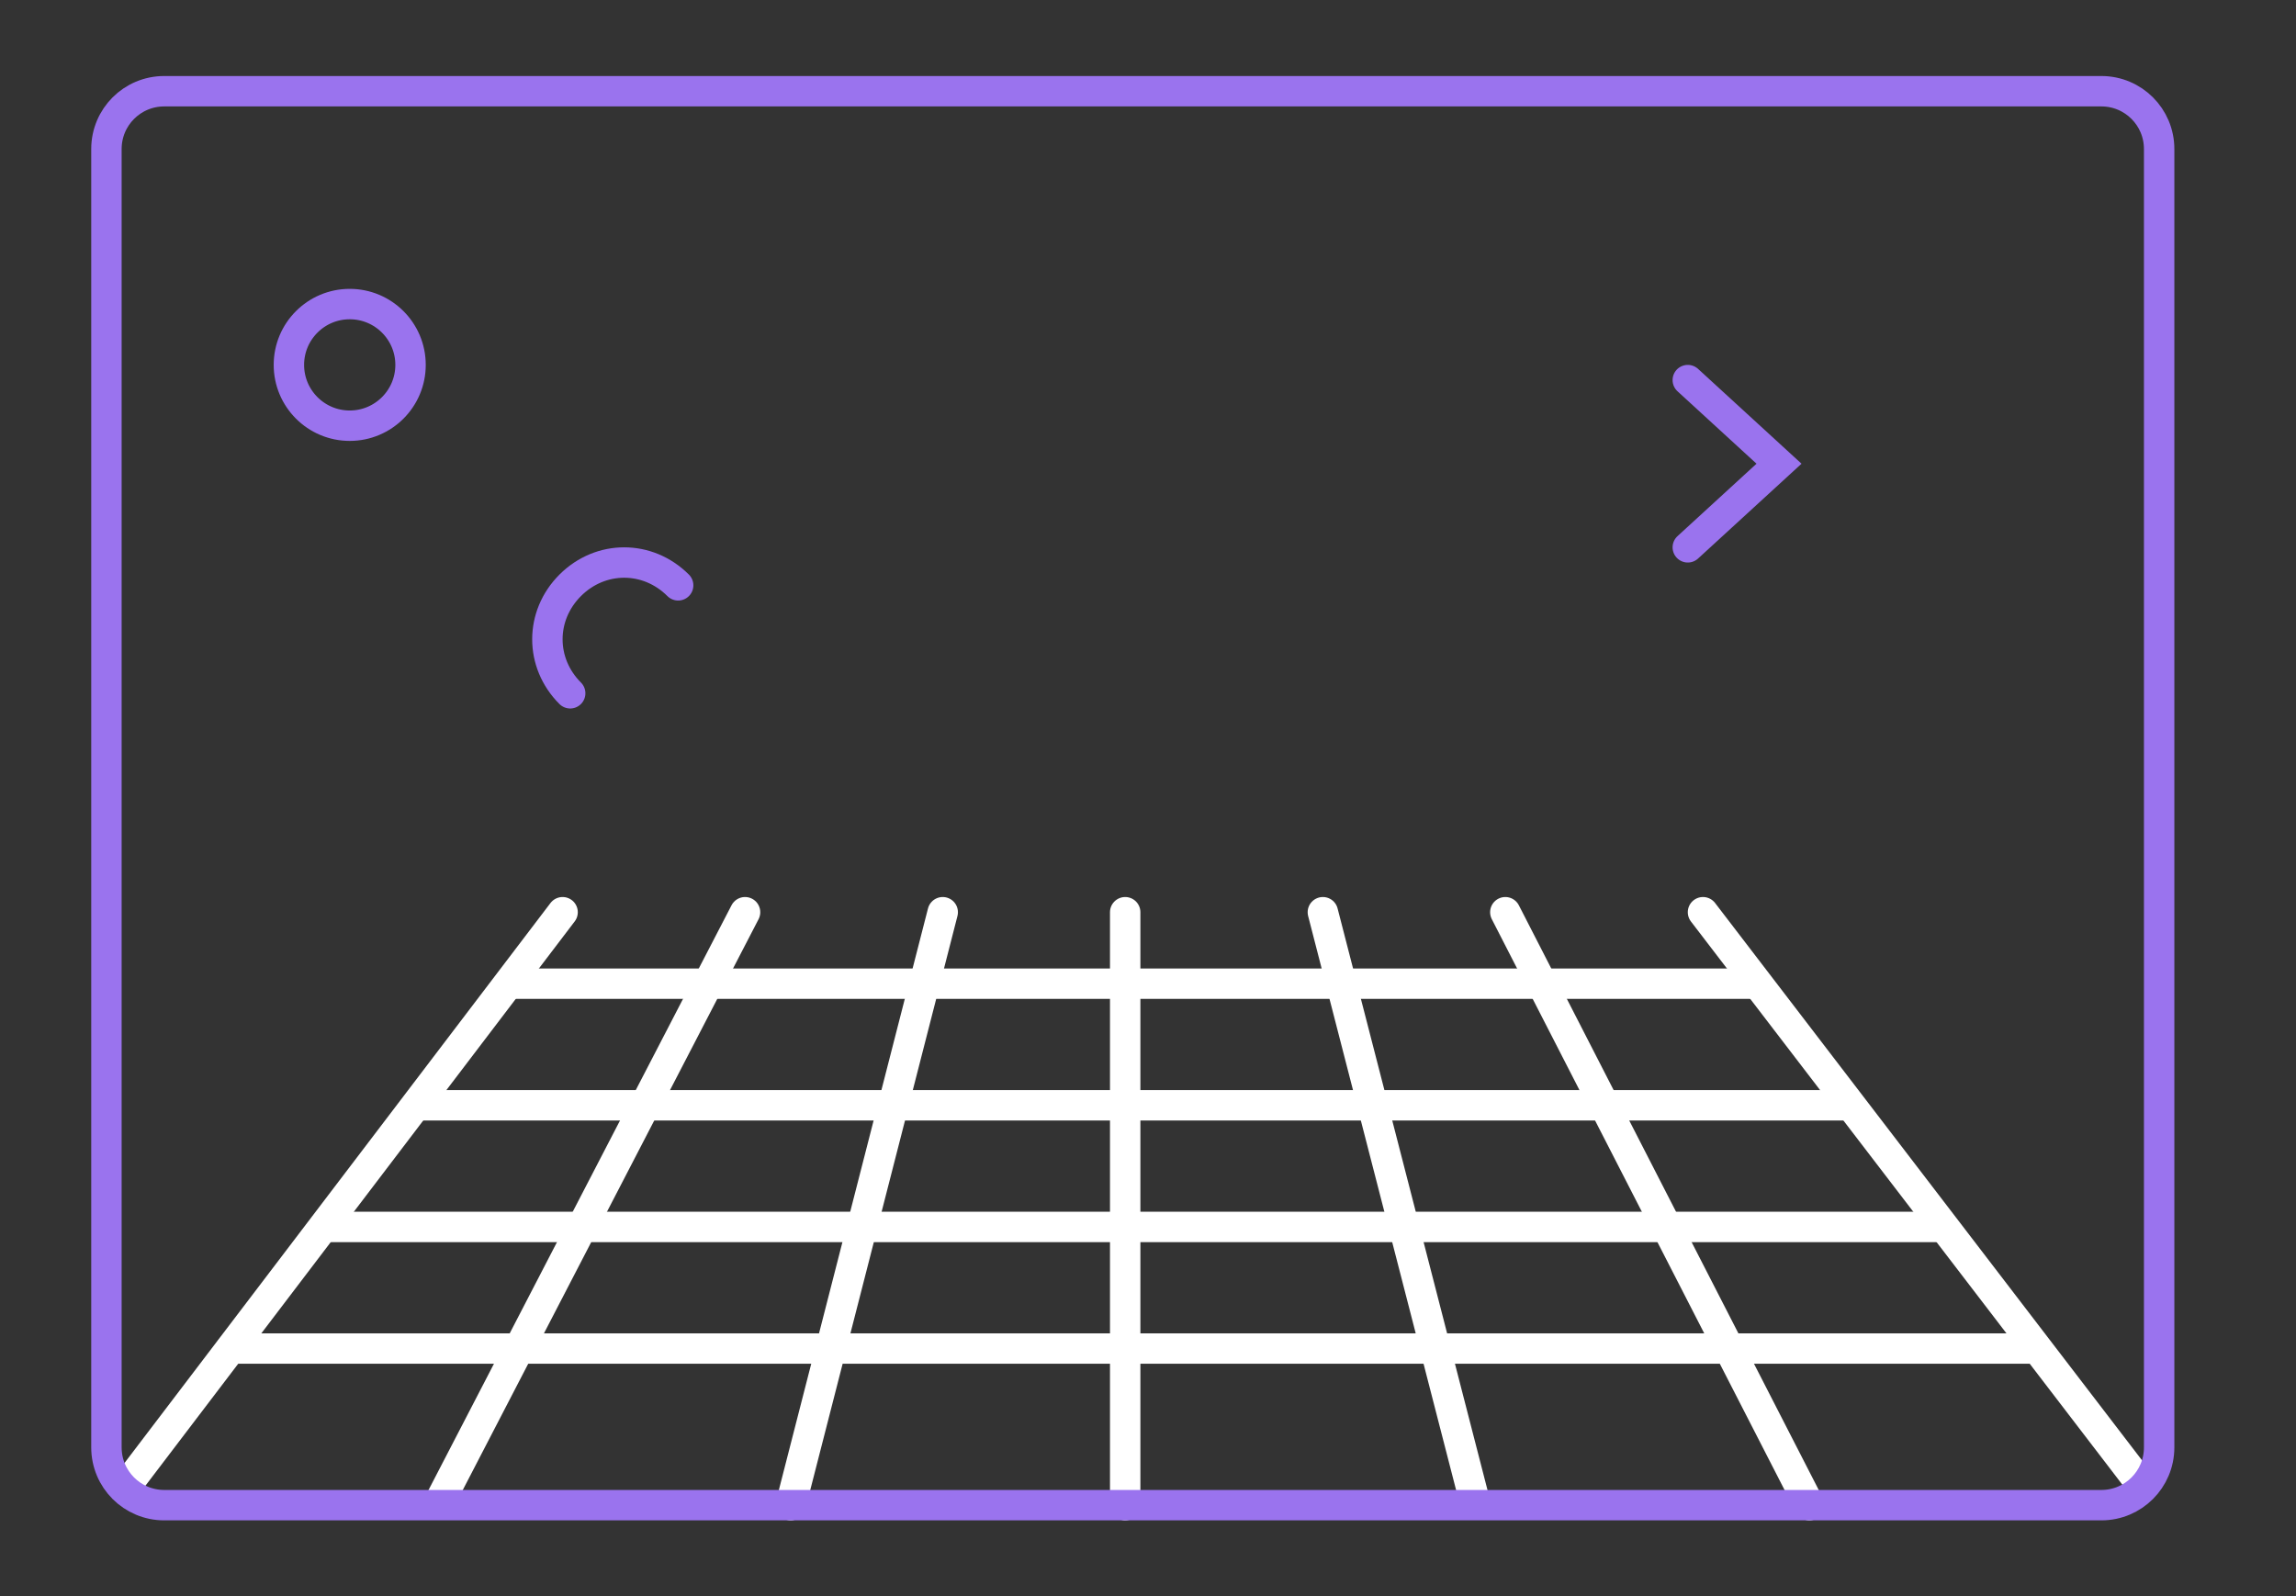 <?xml version="1.0" encoding="utf-8"?>
<svg version="1.1" id="enjoy" xmlns="http://www.w3.org/2000/svg" xmlns:xlink="http://www.w3.org/1999/xlink" x="0px" y="0px" viewBox="-404 228 151 105" style="enable-background:new -404 228 151 105;" xml:space="preserve" >
<rect x="-404" y="228" width="151" height="105" fill="#333333" stroke="none"/>
<style type="text/css">
.i2_st0{fill:none;}
.i2_st1{fill:none;stroke:#FFFFFF;stroke-width:2;stroke-linecap:round;}
.i2_st2{fill:none;stroke:#9A73EE;stroke-width:2;stroke-linecap:round;}
.i2_st3{fill:none;stroke:#9A73EE;stroke-width:2;}
</style>
<g id="rect">
<rect id="Rectangle" x="-404" y="228" class="i2_st0" width="151" height="105"/>
</g>
<g id="enjoy">
<path id="Stroke-3" class="i2_st1" d="M-370.1,292.7h81.4"/>
<path id="Stroke-5" class="i2_st1" d="M-376.5,300.7h93.7"/>
<path id="Stroke-7" class="i2_st1" d="M-382.4,308.7h105.8"/>
<path id="Stroke-9" class="i2_st1" d="M-388.8,316.7h118.2"/>
<path id="Stroke-11" class="i2_st1" d="M-330,288v39"/>
<path id="Stroke-13" class="i2_st1" d="M-317,288l10,38.8"/>
<path id="Stroke-15" class="i2_st1" d="M-305,288l20,39"/>
<path id="Stroke-17" class="i2_st1" d="M-292,288l28.8,37.6"/>
<path id="Stroke-19" class="i2_st1" d="M-342,288l-10,39"/>
<path id="Stroke-21" class="i2_st1" d="M-355,288l-20,38.6"/>
<path id="Stroke-23" class="i2_st1" d="M-367,288l-28.6,37.6"/>
<path id="Stroke-1" class="i2_st2" d="M-262,323.2c0,2.1-1.7,3.8-3.8,3.8h-127.4c-2.1,0-3.8-1.7-3.8-3.8v-85.4c0-2.1,1.7-3.8,3.8-3.8
h127.4c2.1,0,3.8,1.7,3.8,3.8V323.2z"/>
<path id="Oval-2-Copy-5" class="i2_st2" d="M-359.4,266.5c-2-2-5.1-2-7.1,0c-2,2-2,5.1,0,7.1"/>
<circle id="Oval-2-Copy" class="i2_st3" cx="-381" cy="252" r="4"/>
<polyline id="Line-Copy-3" class="i2_st2" points="-293,264 -287,258.5 -293,253 	"/>
</g>
</svg>
